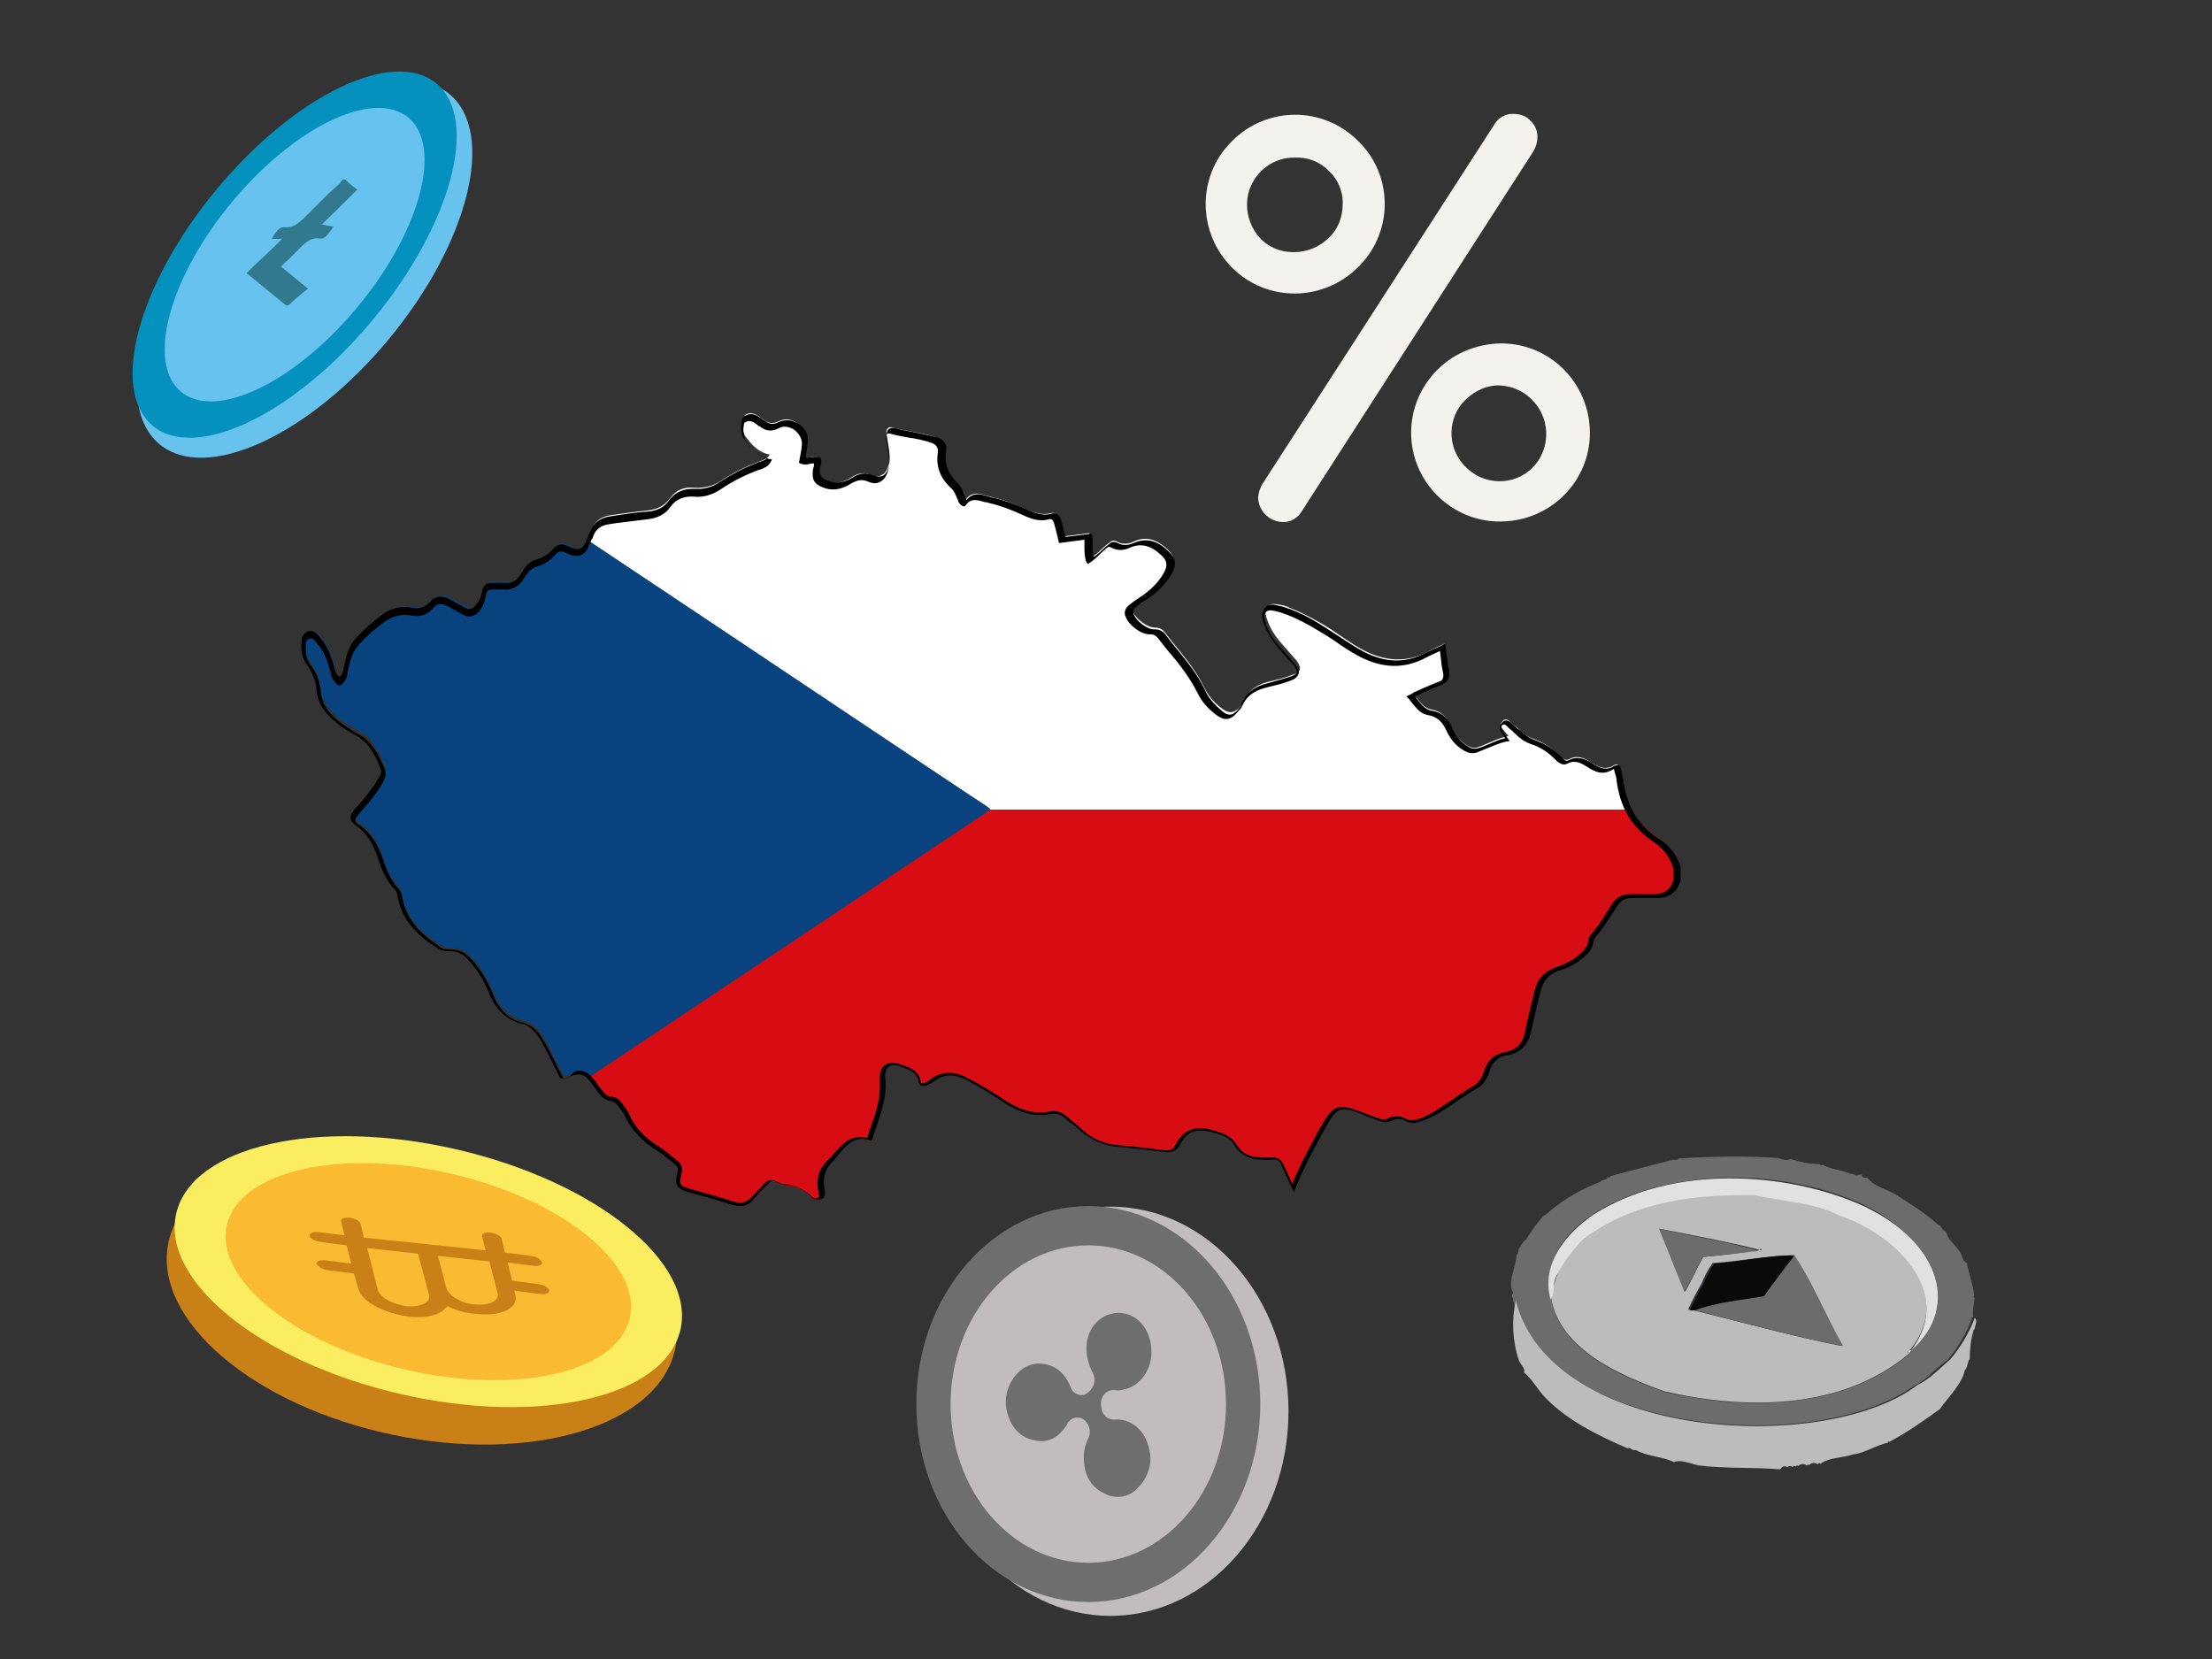 <?xml version="1.0" encoding="utf-8"?>
<!-- Generator: Adobe Illustrator 24.3.0, SVG Export Plug-In . SVG Version: 6.00 Build 0)  -->
<svg version="1.1" id="Layer_1" xmlns="http://www.w3.org/2000/svg" xmlns:xlink="http://www.w3.org/1999/xlink" x="0px" y="0px"
	 viewBox="0 0 400 300" style="enable-background:new 0 0 400 300;" xml:space="preserve">
<rect x="0" y="0" width="400" height="300" fill="#333333" stroke="none"/>
<style type="text/css">
	.st0{fill:none;}
	.st1{fill:#F3F2EF;}
	.st2{fill:#C98017;}
	.st3{fill:#FBED60;}
	.st4{fill:#FABA31;}
	.st5{fill:#68C2EE;}
	.st6{fill:#0491BE;}
	.st7{fill:#68C2EF;}
	.st8{fill:#31798F;}
	.st9{fill:#C1BDBE;}
	.st10{fill:#6E6E6E;}
	.st11{fill:#6C6C6C;}
	.st12{fill:#BCBCBC;}
	.st13{fill:#E1E1E1;}
	.st14{fill:#0A0A09;}
	.st15{clip-path:url(#SVGID_2_);}
	.st16{fill:#D80C13;}
	.st17{clip-path:url(#SVGID_4_);}
	.st18{fill:#FFFFFF;}
	.st19{clip-path:url(#SVGID_6_);}
	.st20{fill:#08437F;}
</style>
<rect y="16.6" class="st0" width="400" height="300"/>
<path class="st1" d="M245.6,25.5c6.3,6.1,6.4,16.2,0.3,22.5l0,0l-0.3,0.3c-6.3,6.3-16.5,6.4-22.8,0.1c-6.3-6.3-6.4-16.5-0.1-22.8
	C229,19.2,239.2,19.1,245.6,25.5L245.6,25.5z M240.3,43c1.7-1.6,2.5-3.8,2.5-6.1c0.1-2.3-0.9-4.5-2.5-6c-1.7-1.7-3.8-2.5-6.2-2.4
	c-4.6-0.1-8.5,3.7-8.6,8.3v0.2c0,2.3,0.9,4.5,2.4,6.1c1.6,1.7,3.8,2.5,6,2.5C236.4,45.6,238.7,44.6,240.3,43z M277.2,27.5
	l-41.7,64.8c-0.7,1.3-2.1,2.2-3.6,2.1c-2.4-0.1-4.3-2-4.4-4.4c0.1-0.9,0.3-1.7,0.8-2.5l41.8-64.8c0.7-1.3,2.1-2.2,3.6-2.1
	c1.2,0,2.4,0.4,3.1,1.3c0.9,0.8,1.3,2,1.2,3.1C278,25.8,277.7,26.7,277.2,27.5L277.2,27.5z M259.9,89.6c-6.3-6.3-6.3-16.4,0-22.7
	l0.1-0.1c3-3,7.1-4.6,11.3-4.7c8.9-0.1,16.1,7.1,16.2,16s-7.1,16.1-16,16.2C267.2,94.4,263,92.7,259.9,89.6z M265.1,72.2
	c-3.4,3.2-3.5,8.6-0.3,12l0.1,0.1l0.2,0.2c3.3,3.3,8.7,3.4,12,0.1c1.7-1.7,2.6-4,2.5-6.5c-0.2-4.5-3.8-8.2-8.4-8.4
	C269,69.6,266.8,70.6,265.1,72.2L265.1,72.2z"/>
<g>
	
		<ellipse transform="matrix(0.205 -0.979 0.979 0.205 -168.725 260.858)" class="st2" cx="76.2" cy="234.3" rx="25.7" ry="46.8"/>
	
		<ellipse transform="matrix(0.225 -0.974 0.974 0.225 -163.907 253.715)" class="st3" cx="77.5" cy="229.9" rx="22.7" ry="46.8"/>
	
		<ellipse transform="matrix(0.225 -0.974 0.974 0.225 -163.907 253.715)" class="st4" cx="77.5" cy="229.9" rx="18.2" ry="37.4"/>
	<path class="st2" d="M64.8,233c0.5,2.4,4.8,4.5,9.2,5.1c2.8,0.3,5.2-0.2,6.3-1.3l0.6-0.6l1.2,0.5c1.2,0.5,2.7,0.8,4.1,0.9
		c4.5,0.5,7.6-1.1,7-3.4l-0.2-0.8l4.7,0.6c1,0.1,1.7-0.2,1.6-0.7s-1.1-1-2-1.1l-4.7-0.6l-0.8-3.3l4.7,0.6c1,0.1,1.7-0.2,1.5-0.7
		c-0.5-0.7-1.2-1-2-1.1l-4.7-0.6l-0.6-2.5c-0.1-0.5-1.1-1-2-1.1c-1-0.1-1.7,0.2-1.5,0.7l0.6,2.5l-22-2.3l-0.6-2.5
		c-0.1-0.5-1.1-1-2-1.1c-1-0.1-1.7,0.2-1.5,0.7l0.6,2.5l-4.7-0.6c-1-0.1-1.7,0.2-1.6,0.7s1.1,1,2,1.1l4.7,0.6l0.8,3.3l-4.7-0.6
		c-1-0.1-1.7,0.2-1.5,0.7c0.5,0.7,1.2,1,2,1.1l4.7,0.6L64.8,233z M88.5,228.1l1.5,5.8c0.3,1.3-1.5,2.2-3.9,2c-2.6-0.1-5-1.6-5.4-3
		l-1.5-5.8L88.5,228.1z M66.4,225.7l9.2,1l2,7.5c0.3,1.3-1.5,2.2-3.9,2c-2.4-0.2-5-1.5-5.4-3L66.4,225.7z"/>
</g>
<g>
	
		<ellipse transform="matrix(0.638 -0.77 0.77 0.638 -17.581 60.044)" class="st5" cx="55.1" cy="48.7" rx="41.1" ry="19.8"/>
	
		<ellipse transform="matrix(0.638 -0.77 0.77 0.638 -16.224 57.677)" class="st6" cx="53.3" cy="46.1" rx="40.2" ry="18.4"/>
	
		<ellipse transform="matrix(0.638 -0.77 0.77 0.638 -16.224 57.677)" class="st7" cx="53.3" cy="46.1" rx="32.2" ry="14.8"/>
	<path class="st8" d="M58.2,40.6l6.4-6.3c-0.8-0.6-1.4-1.1-2-1.7c-0.4-0.4-0.8-0.1-1.2,0.6c-2.2,1.9-4.2,4-6.3,6.1
		c-1.3,1.3-2.2,1.8-3.2,1.8c-1.2-0.1-1.5,0-2.8,2.1l1.9,0c-2.2,2.3-4.3,4-6.4,6.2l7.1,5.8c0.1,0.1,0.4,0.1,0.7-0.2
		c1-0.9,2.1-1.9,3.3-2.8l-4.9-4c1.2-1.1,2.3-2.2,3.4-3.3c1.3-1.4,2.3-1.9,3.3-1.8c1.2,0.1,1.3,0,2.8-2.1L58.2,40.6z"/>
</g>
<g>
	<ellipse class="st9" cx="200.8" cy="255.2" rx="32.2" ry="37"/>
	<ellipse class="st10" cx="196.8" cy="253.9" rx="31.1" ry="35.8"/>
	<ellipse class="st9" cx="196.8" cy="253.9" rx="24.9" ry="28.7"/>
	<path class="st10" d="M202.2,237.4c3.3,0,5.9,2.8,6,6.8c0.2,3.6-2.3,6.7-5.2,7.1c-0.4,0.1-0.8,0.2-1.3,0.1
		c-1.4-0.2-2.5,0.8-2.6,2.2v0.4c0,1.6,1,2.8,2.5,2.7c3-0.2,5.5,2,6.2,5.3c0.7,2.5-0.2,5.2-2,7c-1.5,1.8-4.2,2.2-6.2,1
		c-2.3-1.1-3.5-3.2-3.6-6c-0.1-1.4,0.2-2.7,0.8-3.9c0.5-1,0.3-2.2-0.5-3.1c-0.7-0.8-1.7-0.8-2.5-0.4c-0.3,0.3-0.7,0.5-0.8,0.9
		c-1.5,2.5-3.6,3.6-6.2,2.9c-2.5-0.6-4.2-2.5-4.8-5.6c-0.8-4.2,2.5-8.6,6.3-8.2c2.5,0.2,4.2,1.6,5.3,4.2c0.3,1.1,1.5,1.7,2.5,1.4
		c0.1,0,0.1,0,0.2-0.1c0.2-0.1,0.2-0.1,0.3-0.2c1.2-0.8,1.7-2.4,1-3.6c-0.6-1.2-1-2.5-1.1-3.7C196.1,240.5,198.8,237.5,202.2,237.4z
		"/>
</g>
<g>
	<path class="st11" d="M343.4,216.4c2.4,1.5,4.9,3.1,7,5l0.5,0.3c0.2,0.4,0.5,0.8,0.9,1l0.2,0.2c0.2,1.3,1.7,2.3,2.5,3.6
		c0.5,0.8,0.2,1.4,1.2,1.9c0.2,1.7,1.1,3.8,1.3,5.8c-0.2,0.1-0.1,0.3,0,0.5h0.1c-0.2,1.1-0.4,2.3-0.3,3.5c0,0-0.6,0-0.2,0.2
		c-1,2.7-2.5,5.2-4.4,7.5c-1.9,1.2-3.6,3.5-5.9,4.6c-18.7,13.3-67.3,8.4-72.7-15.5c0.2-0.2-0.3-0.4-0.2-0.8s0.4-0.5,0.1-0.7
		c-0.9-1.6,0.8-5,0.7-6.4c0.3-0.4,0.4-0.8,0.4-1.2c0.5-0.6,0.7-1.4,1.4-1.8c0.9-1.5,1.9-2.9,3.1-4.2c0.5-0.3,0.9-0.6,1.4-1.1
		c2.7-2.2,5.6-3.8,8.9-5.1c0.3-0.5,1.3-0.2,1.3-0.9c0.1,0.2,0.3,0.1,0.5,0v-0.1c3.5-1,7.6-2,11.4-3c0.3,0.1,0.7,0.1,0.9-0.2
		c6-0.4,12.1-0.5,18.1-0.1c0.6,0.3,1.5,0.5,2.2,0.2c1.6,0.5,3.3,0.9,5.1,0.9c0.3,0.1,0.5,0.4,0.7,0.1c1.4,0.9,3.5,0.9,5,1.7
		c0.5-0.3,0.9,0.6,1.5,0.1c0.2,0.2,0.3-0.1,0.6,0c-0.1,0.7,0.6,0.5,1,0.6C339.1,214.8,341.3,214.9,343.4,216.4z M345.5,244.3
		c11.5-10.4,0.9-22.4-9.5-26.9c-26.5-11.2-59.7,0.3-55.5,17.5c1.7,9.3,12.3,13.9,20.5,16.8c14.8,3.4,32.1,3.3,44.2-6.8L345.5,244.3z
		"/>
	<path class="st12" d="M345.2,244.8C333,255,315.7,255,301,251.6c-8.1-2.9-18.8-7.5-20.5-16.8c0.6-4.3,2.6-8.2,5.9-11.1
		c9.8-7.2,20.3-7.8,30.9-7.9c4.9,1.2,10.7,1.3,15.3,3.7c10.2,3.2,21.1,14.2,12.9,24.5C345.3,244.1,344.7,244.5,345.2,244.8z
		 M318.2,226C318.6,226.3,318.7,225.4,318.2,226c-6-1.5-11.9-2.6-18.1-3.8l4.6,11.4c1.2-2,2.2-4.4,3.3-6.3
		C311.5,227,314.7,226.6,318.2,226z M324.3,227c-4.6,0-9.7,1.1-14.6,1.4c-0.8,1.1-1.5,2.4-2,3.7c-0.9,1.5-1.7,3.1-2.4,4.6
		c0.2,0.4,0.6,0,0.8,0.2c8.8,2.2,17.9,4.7,26.9,6.5C330.2,238.2,327.8,231.9,324.3,227z"/>
	<path class="st12" d="M357.1,240.3l-0.2,0.2c-0.5,1.6-0.7,3.4-0.7,5.2c-0.5,0.6-0.3,1.5-0.9,2.1c-0.6,2.6-2.9,4.7-4.5,7
		c-2.9,2.1-5.9,4.2-9.1,5.9c-0.1,0-0.3-0.1-0.3,0.1v0.1c-1.9,0.3-4.2,1.9-6.3,2.1c-2,0.7-4.3,0.5-5.9,1.7c-0.1-0.2-0.3-0.1-0.5,0
		v0.1c-0.5-0.4-1.1-0.3-1.5,0.1c-0.1,0-0.3-0.1-0.5,0.1c-0.5-0.4-1.1-0.3-1.5,0.1c-0.1-0.2-0.3-0.1-0.5,0.1c-0.1-0.2-0.3-0.1-0.5,0
		v0.1c-0.4-0.3-0.7-0.2-1,0l0,0c-0.6-0.3-0.8-0.2-1.3,0.4c-4.7-0.4-9.8-0.1-14.7-0.7c-1.1-0.2-3.4-1.2-4.5-0.6c-1.9-1-4.8-1-6.9-2.2
		c-0.7,0.2-1-0.6-1.5-0.3c-5.3-2.3-10.6-4.9-14.6-8.9c-1.4-1.3-2.5-3.5-4.1-4.8c0.2-0.7-0.4-1.2-0.9-2.1c-1.2-3.5-1.4-7.3-0.6-10.9
		c6.4,25.3,56,28,72.7,15.2c2.2-1,4.1-3.1,5.9-4.6c1.9-2.3,3.4-4.8,4.4-7.5C357.7,238.9,357.1,239.7,357.1,240.3L357.1,240.3z"/>
	<path class="st13" d="M345.5,244.3c8.4-10.9-3.4-21.4-12.9-24.5c-4.6-2.4-10.3-2.5-15.3-3.7c-11.3-0.1-21.9,1.2-30.9,7.9
		c-2.1,2.1-3.9,4.5-5.1,7.1c-0.6,1.3,0,2.5-0.9,3.9c-1.8-6.4,2.7-11.9,7.8-15.4c14.6-9.2,34.7-7.5,47.7-2
		C350.1,223.7,355.1,236,345.5,244.3z"/>
	<path class="st13" d="M345.2,244.8c-0.1,0-0.2-0.4-0.1-0.5c0-0.1,0.4-0.2,0.5-0.1L345.2,244.8z"/>
	<path class="st11" d="M324.5,227c3.3,4.9,5.7,11,8.8,16.4c-8.7-1.7-18-4.2-26.9-6.5c3.4-1.5,8.6-1.9,12.6-2.6
		C320.7,232,322.5,229.6,324.5,227z"/>
	<path class="st14" d="M324.5,227c-1.8,2.4-3.7,4.7-5.5,7.4c-4,0.7-8.8,1.1-12.6,2.6c-0.2-0.2-0.7,0.2-0.8-0.2
		c0.8-1.6,1.5-3.1,2.4-4.6c0.6-1.3,1.2-2.6,2-3.7C314.5,228.2,319.8,227,324.5,227z"/>
	<path class="st11" d="M318.1,226.2l-10.2,1.1c-1,1.8-2,4.2-3.3,6.3l-4.6-11.4C306.2,223.6,312.2,224.5,318.1,226.2z"/>
</g>
<g>
	<g>
		<g>
			<defs>
				<path id="SVGID_1_" d="M303.1,156.7c0,0.8,0,1.5,0,2.3c-0.7,2.2-2.2,2.9-4.3,2.8c-1.3-0.1-2.6,0-3.9,0c-1.1,0-2.1,0.5-2.7,1.4
					c-1.4,2-2.5,4.1-4.2,5.9c-0.2,0.2-0.3,0.5-0.3,0.8c-0.1,1.1-0.8,1.9-1.6,2.6c-1.3,1.1-2.8,1.9-4.4,2.4c-2,0.7-3.2,2-3.6,4
					c-0.6,2.4-1.2,4.8-1.7,7.2c-0.5,2.3-1.8,3.7-4,4.1c-1.8,0.3-2.9,1.4-3.4,3.1c-0.4,1.2-1,2.4-2.2,3c-2.3,1.3-4.4,2.9-6.7,4.4
					c-1.2,0.8-2.5,1.4-3.9,1.8c-0.7,0.2-1.4,0.2-2-0.2c-0.8-0.5-1.8-0.6-2.7-0.1c-0.8,0.4-1.5,0.3-2.3,0c-0.9-0.3-1.7-0.6-2.6-0.9
					c-4.5-1.7-5.1-1.5-7.4,2.7c-1.9,3.4-3.8,6.9-5.3,10.8c-0.7-1.5-1.3-2.8-1.9-4.2c-0.4-0.9-1-1.2-2.1-1.1
					c-2.4,0.1-4.9-0.1-6.3-2.4c-1.1-1.8-2.6-2.2-4.5-2.6c-2.9-0.7-4.8,0-6.1,2.6c-0.5,0.9-1.3,1.2-2.4,1c-2.8-0.3-5.5-0.7-8.3-0.9
					c-2.6-0.2-4.8-1.2-6.7-2.9c-0.9-0.8-2-1.6-2.9-2.4c-0.8-0.7-1.7-0.9-2.7-0.7c-3.1,0.7-5.7-0.4-8.2-2c-2.2-1.5-4.5-2.9-6.8-4.1
					c-2.3-1.1-4.3-1.2-6.4,0.3c-0.3,0.3-0.8,0.5-1.2,0.7c-0.4,0.1-0.8,0.1-0.9-0.4c-0.2-1.9-1.7-2.4-3.1-2.9c-2.4-1-3.8-0.1-3.6,2.5
					c0.3,3.9-1.2,7.1-2.4,10.8c-3.3-1.1-4.9,1.3-6.6,3.3c-0.1,0.2-0.2,0.3-0.4,0.5c-1.7,1.5-2.2,3.3-1.7,5.5
					c0.1,0.5,0.3,1.1-0.2,1.5c-0.6,0.3-1.2,0-1.6-0.4c-1.3-1.4-3-1.9-4.9-2.1c-0.5,0-0.9-0.2-1.3-0.5c-0.9-0.5-1.5-0.2-2.1,0.5
					c-0.7,0.8-1.4,1.5-2.1,2.2c-1,1.1-2.2,1.4-3.6,1c-2.6-0.8-5.2-1.6-7.9-2.3c-1.9-0.6-2.4-1.2-1.8-3.1c0.2-0.9,0-1.5-0.6-2
					c-1.1-0.9-2.1-1.8-3.3-2.6c-2.4-1.5-4.3-3.4-5.5-6.1c-0.3-0.7-0.9-1.3-1.4-2c-0.4-0.5-0.8-0.8-1.5-0.9c-0.9-0.1-1.5-0.7-2-1.4
					c-0.5-0.7-0.9-1.4-1.5-2c-1.2-1.4-2.2-1.6-3.9-1c-0.5,0.2-0.9,0.5-1.5,0.4c-0.3-0.6-0.6-1.2-1-1.9c-0.9-1.8-1.7-3.6-2.7-5.3
					c-0.9-1.4-2-2.5-3.5-2.9c-2.9-0.7-4.6-2.7-5.7-5.4c-1-2.3-2.3-4.5-4.1-6.3c-0.9-0.9-1.9-1.4-3.1-1.4c-0.7,0-1.4,0-2-0.4
					c-3.5-2.2-6.5-4.9-7.2-9.3c-0.1-0.5-0.2-1-0.6-1.4c-1.5-1.5-2.3-3.4-2.9-5.4c-0.8-2.5-2-4.6-4.2-6.2c-1-0.7-1.1-1.5-0.2-2.5
					c1.4-1.7,2.9-3.3,4.1-5.2c0.5-0.8,1.1-1.6,0.7-2.6c-1-2.5-2.2-5-4.8-6.3c-1.3-0.7-2.6-1.5-3.7-2.4c-1.7-1.5-3-3.1-3.2-5.5
					c-0.1-1.6-0.8-3.2-1.8-4.5c-0.7-0.9-1-1.9-0.9-3.1c0-0.9-0.1-2,0.9-2.3c1-0.3,1.6,0.6,2.1,1.2c1.1,1.3,1.7,2.8,2.1,4.4
					c0.3,1,0.4,2.1,1.5,2.7c1-0.7,1-1.8,1.2-2.8c0.3-1.6,0.8-3.1,1.9-4.4c1.5-1.7,3.1-3.2,4.9-4.4c1.5-1,3.2-1.6,5-1.2
					c1.4,0.3,2.6-0.1,3.5-1.2c0.9-1,1.9-1.1,3.1-0.5c1,0.5,1.9,1,2.9,1.6s1.7,0.3,2.4-0.5c0.5-0.6,0.9-1.2,1-2c0.4-2,0.4-2,2.5-2
					c0.3,0,0.7-0.1,1,0c1.7,0.2,2.8-0.5,3.6-1.9c0.5-0.9,1.2-1.9,2.4-2.2c1.4-0.3,2.4-1.1,3.3-2.2c0.5-0.6,1.1-0.8,1.8-0.5
					c3,1.4,3.5,0.6,4.6-2.2c0-0.1,0.1-0.2,0.1-0.3c0.5-1.6,1.6-2.4,3.2-2.7c2.3-0.3,4.7-0.7,7-0.9c1.6-0.2,2.9-0.8,3.9-2.1
					c1.1-1.6,2.6-2.2,4.5-2c1.7,0.1,3.3-0.3,4.7-1.2c2.3-1.5,4.6-2.7,7.2-3.6c0.6-0.2,1.3-0.5,1.7-1.2c-2.1-0.4-3.3-1.8-4.4-3.3
					c-0.7-0.9-0.7-3.4,0-3.9c1.2-0.7,2.2,0.1,3.1,0.8c1,0.8,1.9,0.9,3.1,0.3c2-1,4.9,1,4.7,3.3c-0.1,1.1-0.3,2.1-0.5,3.2
					c0.9,0.5,1.7-0.2,2.6,0c0.2,0.6,0,1.1-0.1,1.6c-0.2,1.5,0.1,2.1,1.5,2.7c1.7,0.7,3.3,0.4,4.8-0.6c1.1-0.7,2.2-1,3.5-0.4
					c1.4,0.6,2.6,0,3.1-1.5c0.4-1.1,0.3-2.3,0.1-3.5c-0.1-0.8-0.3-1.7-0.4-2.5c-0.1-0.8,0.3-1.3,1.1-1.1c2.5,0.7,5.2,0.9,7.6,1.7
					c0.9,0.3,1.5,1.1,1.4,2c-0.4,2.5,0.4,4.4,2.2,6.1c0.6,0.6,0.9,1.4,1.2,2.2c0.1,0.4,0.2,0.8,0.8,1.1c1.3-1.9,3.1-0.9,4.8-0.5
					c2.2,0.5,4.2,1.3,6.2,2.2c1.4,0.6,2.8,1.1,4.4,0.7c0.8-0.2,1.2,0.2,1.4,0.9c0.3,1.1,0.6,2.2,0.9,3.3c1.6-0.2,3.2-0.4,4.7-0.6
					c0.2,1.5-0.2,2.9,0.5,4.3c1.2-0.7,1.9-1.7,2.9-2.4c0.4-0.3,0.8-0.8,1.5-0.4c1,0.6,2.2,0.5,3.2,0c2.4-1.1,4.3-0.1,6,1.4
					c1.3,1.2,1.4,2.3,0.5,3.7c-1.1,1.9-2.7,3.3-4.5,4.5c-0.6,0.4-1.2,0.8-1.7,1.2c-0.5,0.4-0.8,1-0.6,1.7c0.4,1.4,2.6,3.1,4.1,3.1
					c0.8,0,1.3,0.3,1.7,0.8c2.5,3.3,5.4,6.3,7.2,10.1c0.7,1.4,1.7,2.6,3,3.6c1.5,1.2,2.5,1,3.7-0.5c0.2-0.2,0.4-0.5,0.5-0.7
					c0.8-2.2,2.6-3.1,4.7-3.6c1.4-0.3,2.8-0.7,4.1-1.2c1.5-0.5,1.6-1.2,0.7-2.5c-0.7-0.8-1.4-1.6-2.1-2.4c-1.4-1.5-2.6-3.1-3.2-4.9
					c-0.3-0.8-0.6-1.7,0-2.5c0.7-0.8,1.6-0.4,2.5-0.3c0.6,0.1,1.1,0.3,1.7,0.6c2.1,0.8,4.1,1.9,6,3c2.5,1.5,4.7,3.3,7.2,4.6
					c3.9,2,7.8,2.3,11.7,0.2c0.9-0.5,1.9-0.9,2.9-1.4c0.2,1.5,0.3,2.9,0.6,4.2c0.3,1.4-0.1,2.2-1.5,2.6c-1.6,0.6-3.2,1.4-4.9,2.1
					c1.1,1.2,1.9,2.7,3.4,3c1.9,0.3,2.9,1.5,3.6,3.1c0.6,1.4,1.6,2.6,2.9,3.4c0.7,0.4,1.3,0.6,2,0.3c1.8-0.6,3.4-1.6,5.5-2
					c-0.3-0.3-0.5-0.6-0.6-0.7c-0.5-0.6-1.2-1.3-0.5-2c0.8-0.8,1.4,0.2,1.9,0.6c1.2,0.9,2.2,2.2,3.7,2.6c1.9,0.7,3.5,1.7,4.9,3.2
					c0.4,0.4,0.9,0.8,1.5,0.5c1.4-0.8,2.7-0.3,3.9,0.5c1.4,0.9,2.8,1.6,4.4,0.5c0.1-0.1,0.3,0,0.5,0c0.1,0.1,0.2,0.2,0.2,0.3
					c0.1,0.6,0.3,1.1,0.4,1.7c0.6,4.8,2.5,8.5,6.7,11.2C301.2,153,302.5,154.6,303.1,156.7z"/>
			</defs>
			<clipPath id="SVGID_2_">
				<use xlink:href="#SVGID_1_"  style="overflow:visible;"/>
			</clipPath>
			<g class="st15">
				<path class="st16" d="M309.1,146.4c0,28.9,0,57.8,0,86.8c-86.7,0-173.3,0-259.9,0c0.2-0.1,0.3-0.3,0.5-0.5
					c17-11.4,34.1-22.7,51.1-34.1c25.8-17.2,51.6-34.4,77.4-51.6c0.3-0.2,0.6-0.5,0.9-0.7c0.5,0,0.9,0,1.4,0c42.4,0,84.8,0,127.3,0
					C308.2,146.3,308.7,146.3,309.1,146.4z"/>
			</g>
		</g>
		<g>
			<defs>
				<path id="SVGID_3_" d="M303.1,156.7c0,0.8,0,1.5,0,2.3c-0.7,2.2-2.2,2.9-4.3,2.8c-1.3-0.1-2.6,0-3.9,0c-1.1,0-2.1,0.5-2.7,1.4
					c-1.4,2-2.5,4.1-4.2,5.9c-0.2,0.2-0.3,0.5-0.3,0.8c-0.1,1.1-0.8,1.9-1.6,2.6c-1.3,1.1-2.8,1.9-4.4,2.4c-2,0.7-3.2,2-3.6,4
					c-0.6,2.4-1.2,4.8-1.7,7.2c-0.5,2.3-1.8,3.7-4,4.1c-1.8,0.3-2.9,1.4-3.4,3.1c-0.4,1.2-1,2.4-2.2,3c-2.3,1.3-4.4,2.9-6.7,4.4
					c-1.2,0.8-2.5,1.4-3.9,1.8c-0.7,0.2-1.4,0.2-2-0.2c-0.8-0.5-1.8-0.6-2.7-0.1c-0.8,0.4-1.5,0.3-2.3,0c-0.9-0.3-1.7-0.6-2.6-0.9
					c-4.5-1.7-5.1-1.5-7.4,2.7c-1.9,3.4-3.8,6.9-5.3,10.8c-0.7-1.5-1.3-2.8-1.9-4.2c-0.4-0.9-1-1.2-2.1-1.1
					c-2.4,0.1-4.9-0.1-6.3-2.4c-1.1-1.8-2.6-2.2-4.5-2.6c-2.9-0.7-4.8,0-6.1,2.6c-0.5,0.9-1.3,1.2-2.4,1c-2.8-0.3-5.5-0.7-8.3-0.9
					c-2.6-0.2-4.8-1.2-6.7-2.9c-0.9-0.8-2-1.6-2.9-2.4c-0.8-0.7-1.7-0.9-2.7-0.7c-3.1,0.7-5.7-0.4-8.2-2c-2.2-1.5-4.5-2.9-6.8-4.1
					c-2.3-1.1-4.3-1.2-6.4,0.3c-0.3,0.3-0.8,0.5-1.2,0.7c-0.4,0.1-0.8,0.1-0.9-0.4c-0.2-1.9-1.7-2.4-3.1-2.9c-2.4-1-3.8-0.1-3.6,2.5
					c0.3,3.9-1.2,7.1-2.4,10.8c-3.3-1.1-4.9,1.3-6.6,3.3c-0.1,0.2-0.2,0.3-0.4,0.5c-1.7,1.5-2.2,3.3-1.7,5.5
					c0.1,0.5,0.3,1.1-0.2,1.5c-0.6,0.3-1.2,0-1.6-0.4c-1.3-1.4-3-1.9-4.9-2.1c-0.5,0-0.9-0.2-1.3-0.5c-0.9-0.5-1.5-0.2-2.1,0.5
					c-0.7,0.8-1.4,1.5-2.1,2.2c-1,1.1-2.2,1.4-3.6,1c-2.6-0.8-5.2-1.6-7.9-2.3c-1.9-0.6-2.4-1.2-1.8-3.1c0.2-0.9,0-1.5-0.6-2
					c-1.1-0.9-2.1-1.8-3.3-2.6c-2.4-1.5-4.3-3.4-5.5-6.1c-0.3-0.7-0.9-1.3-1.4-2c-0.4-0.5-0.8-0.8-1.5-0.9c-0.9-0.1-1.5-0.7-2-1.4
					c-0.5-0.7-0.9-1.4-1.5-2c-1.2-1.4-2.2-1.6-3.9-1c-0.5,0.2-0.9,0.5-1.5,0.4c-0.3-0.6-0.6-1.2-1-1.9c-0.9-1.8-1.7-3.6-2.7-5.3
					c-0.9-1.4-2-2.5-3.5-2.9c-2.9-0.7-4.6-2.7-5.7-5.4c-1-2.3-2.3-4.5-4.1-6.3c-0.9-0.9-1.9-1.4-3.1-1.4c-0.7,0-1.4,0-2-0.4
					c-3.5-2.2-6.5-4.9-7.2-9.3c-0.1-0.5-0.2-1-0.6-1.4c-1.5-1.5-2.3-3.4-2.9-5.4c-0.8-2.5-2-4.6-4.2-6.2c-1-0.7-1.1-1.5-0.2-2.5
					c1.4-1.7,2.9-3.3,4.1-5.2c0.5-0.8,1.1-1.6,0.7-2.6c-1-2.5-2.2-5-4.8-6.3c-1.3-0.7-2.6-1.5-3.7-2.4c-1.7-1.5-3-3.1-3.2-5.5
					c-0.1-1.6-0.8-3.2-1.8-4.5c-0.7-0.9-1-1.9-0.9-3.1c0-0.9-0.1-2,0.9-2.3c1-0.3,1.6,0.6,2.1,1.2c1.1,1.3,1.7,2.8,2.1,4.4
					c0.3,1,0.4,2.1,1.5,2.7c1-0.7,1-1.8,1.2-2.8c0.3-1.6,0.8-3.1,1.9-4.4c1.5-1.7,3.1-3.2,4.9-4.4c1.5-1,3.2-1.6,5-1.2
					c1.4,0.3,2.6-0.1,3.5-1.2c0.9-1,1.9-1.1,3.1-0.5c1,0.5,1.9,1,2.9,1.6s1.7,0.3,2.4-0.5c0.5-0.6,0.9-1.2,1-2c0.4-2,0.4-2,2.5-2
					c0.3,0,0.7-0.1,1,0c1.7,0.2,2.8-0.5,3.6-1.9c0.5-0.9,1.2-1.9,2.4-2.2c1.4-0.3,2.4-1.1,3.3-2.2c0.5-0.6,1.1-0.8,1.8-0.5
					c3,1.4,3.5,0.6,4.6-2.2c0-0.1,0.1-0.2,0.1-0.3c0.5-1.6,1.6-2.4,3.2-2.7c2.3-0.3,4.7-0.7,7-0.9c1.6-0.2,2.9-0.8,3.9-2.1
					c1.1-1.6,2.6-2.2,4.5-2c1.7,0.1,3.3-0.3,4.7-1.2c2.3-1.5,4.6-2.7,7.2-3.6c0.6-0.2,1.3-0.5,1.7-1.2c-2.1-0.4-3.3-1.8-4.4-3.3
					c-0.7-0.9-0.7-3.4,0-3.9c1.2-0.7,2.2,0.1,3.1,0.8c1,0.8,1.9,0.9,3.1,0.3c2-1,4.9,1,4.7,3.3c-0.1,1.1-0.3,2.1-0.5,3.2
					c0.9,0.5,1.7-0.2,2.6,0c0.2,0.6,0,1.1-0.1,1.6c-0.2,1.5,0.1,2.1,1.5,2.7c1.7,0.7,3.3,0.4,4.8-0.6c1.1-0.7,2.2-1,3.5-0.4
					c1.4,0.6,2.6,0,3.1-1.5c0.4-1.1,0.3-2.3,0.1-3.5c-0.1-0.8-0.3-1.7-0.4-2.5c-0.1-0.8,0.3-1.3,1.1-1.1c2.5,0.7,5.2,0.9,7.6,1.7
					c0.9,0.3,1.5,1.1,1.4,2c-0.4,2.5,0.4,4.4,2.2,6.1c0.6,0.6,0.9,1.4,1.2,2.2c0.1,0.4,0.2,0.8,0.8,1.1c1.3-1.9,3.1-0.9,4.8-0.5
					c2.2,0.5,4.2,1.3,6.2,2.2c1.4,0.6,2.8,1.1,4.4,0.7c0.8-0.2,1.2,0.2,1.4,0.9c0.3,1.1,0.6,2.2,0.9,3.3c1.6-0.2,3.2-0.4,4.7-0.6
					c0.2,1.5-0.2,2.9,0.5,4.3c1.2-0.7,1.9-1.7,2.9-2.4c0.4-0.3,0.8-0.8,1.5-0.4c1,0.6,2.2,0.5,3.2,0c2.4-1.1,4.3-0.1,6,1.4
					c1.3,1.2,1.4,2.3,0.5,3.7c-1.1,1.9-2.7,3.3-4.5,4.5c-0.6,0.4-1.2,0.8-1.7,1.2c-0.5,0.4-0.8,1-0.6,1.7c0.4,1.4,2.6,3.1,4.1,3.1
					c0.8,0,1.3,0.3,1.7,0.8c2.5,3.3,5.4,6.3,7.2,10.1c0.7,1.4,1.7,2.6,3,3.6c1.5,1.2,2.5,1,3.7-0.5c0.2-0.2,0.4-0.5,0.5-0.7
					c0.8-2.2,2.6-3.1,4.7-3.6c1.4-0.3,2.8-0.7,4.1-1.2c1.5-0.5,1.6-1.2,0.7-2.5c-0.7-0.8-1.4-1.6-2.1-2.4c-1.4-1.5-2.6-3.1-3.2-4.9
					c-0.3-0.8-0.6-1.7,0-2.5c0.7-0.8,1.6-0.4,2.5-0.3c0.6,0.1,1.1,0.3,1.7,0.6c2.1,0.8,4.1,1.9,6,3c2.5,1.5,4.7,3.3,7.2,4.6
					c3.9,2,7.8,2.3,11.7,0.2c0.9-0.5,1.9-0.9,2.9-1.4c0.2,1.5,0.3,2.9,0.6,4.2c0.3,1.4-0.1,2.2-1.5,2.6c-1.6,0.6-3.2,1.4-4.9,2.1
					c1.1,1.2,1.9,2.7,3.4,3c1.9,0.3,2.9,1.5,3.6,3.1c0.6,1.4,1.6,2.6,2.9,3.4c0.7,0.4,1.3,0.6,2,0.3c1.8-0.6,3.4-1.6,5.5-2
					c-0.3-0.3-0.5-0.6-0.6-0.7c-0.5-0.6-1.2-1.3-0.5-2c0.8-0.8,1.4,0.2,1.9,0.6c1.2,0.9,2.2,2.2,3.7,2.6c1.9,0.7,3.5,1.7,4.9,3.2
					c0.4,0.4,0.9,0.8,1.5,0.5c1.4-0.8,2.7-0.3,3.9,0.5c1.4,0.9,2.8,1.6,4.4,0.5c0.1-0.1,0.3,0,0.5,0c0.1,0.1,0.2,0.2,0.2,0.3
					c0.1,0.6,0.3,1.1,0.4,1.7c0.6,4.8,2.5,8.5,6.7,11.2C301.2,153,302.5,154.6,303.1,156.7z"/>
			</defs>
			<clipPath id="SVGID_4_">
				<use xlink:href="#SVGID_3_"  style="overflow:visible;"/>
			</clipPath>
			<g class="st17">
				<path class="st18" d="M309.1,146.4c-0.5,0-0.9,0-1.3,0c-42.4,0-84.8,0-127.3,0c-0.5,0-0.9,0-1.4,0c-0.3-0.2-0.6-0.4-0.8-0.6
					c-5.4-3.6-10.9-7.3-16.4-10.9c-37-24.7-74-49.3-110.9-74c-0.6-0.4-1.2-0.8-1.8-1.2c86.6,0,173.3,0,259.9,0
					C309.1,88.5,309.1,117.4,309.1,146.4z"/>
			</g>
		</g>
		<g>
			<defs>
				<path id="SVGID_5_" d="M303.1,156.7c0,0.8,0,1.5,0,2.3c-0.7,2.2-2.2,2.9-4.3,2.8c-1.3-0.1-2.6,0-3.9,0c-1.1,0-2.1,0.5-2.7,1.4
					c-1.4,2-2.5,4.1-4.2,5.9c-0.2,0.2-0.3,0.5-0.3,0.8c-0.1,1.1-0.8,1.9-1.6,2.6c-1.3,1.1-2.8,1.9-4.4,2.4c-2,0.7-3.2,2-3.6,4
					c-0.6,2.4-1.2,4.8-1.7,7.2c-0.5,2.3-1.8,3.7-4,4.1c-1.8,0.3-2.9,1.4-3.4,3.1c-0.4,1.2-1,2.4-2.2,3c-2.3,1.3-4.4,2.9-6.7,4.4
					c-1.2,0.8-2.5,1.4-3.9,1.8c-0.7,0.2-1.4,0.2-2-0.2c-0.8-0.5-1.8-0.6-2.7-0.1c-0.8,0.4-1.5,0.3-2.3,0c-0.9-0.3-1.7-0.6-2.6-0.9
					c-4.5-1.7-5.1-1.5-7.4,2.7c-1.9,3.4-3.8,6.9-5.3,10.8c-0.7-1.5-1.3-2.8-1.9-4.2c-0.4-0.9-1-1.2-2.1-1.1
					c-2.4,0.1-4.9-0.1-6.3-2.4c-1.1-1.8-2.6-2.2-4.5-2.6c-2.9-0.7-4.8,0-6.1,2.6c-0.5,0.9-1.3,1.2-2.4,1c-2.8-0.3-5.5-0.7-8.3-0.9
					c-2.6-0.2-4.8-1.2-6.7-2.9c-0.9-0.8-2-1.6-2.9-2.4c-0.8-0.7-1.7-0.9-2.7-0.7c-3.1,0.7-5.7-0.4-8.2-2c-2.2-1.5-4.5-2.9-6.8-4.1
					c-2.3-1.1-4.3-1.2-6.4,0.3c-0.3,0.3-0.8,0.5-1.2,0.7c-0.4,0.1-0.8,0.1-0.9-0.4c-0.2-1.9-1.7-2.4-3.1-2.9c-2.4-1-3.8-0.1-3.6,2.5
					c0.3,3.9-1.2,7.1-2.4,10.8c-3.3-1.1-4.9,1.3-6.6,3.3c-0.1,0.2-0.2,0.3-0.4,0.5c-1.7,1.5-2.2,3.3-1.7,5.5
					c0.1,0.5,0.3,1.1-0.2,1.5c-0.6,0.3-1.2,0-1.6-0.4c-1.3-1.4-3-1.9-4.9-2.1c-0.5,0-0.9-0.2-1.3-0.5c-0.9-0.5-1.5-0.2-2.1,0.5
					c-0.7,0.8-1.4,1.5-2.1,2.2c-1,1.1-2.2,1.4-3.6,1c-2.6-0.8-5.2-1.6-7.9-2.3c-1.9-0.6-2.4-1.2-1.8-3.1c0.2-0.9,0-1.5-0.6-2
					c-1.1-0.9-2.1-1.8-3.3-2.6c-2.4-1.5-4.3-3.4-5.5-6.1c-0.3-0.7-0.9-1.3-1.4-2c-0.4-0.5-0.8-0.8-1.5-0.9c-0.9-0.1-1.5-0.7-2-1.4
					c-0.5-0.7-0.9-1.4-1.5-2c-1.2-1.4-2.2-1.6-3.9-1c-0.5,0.2-0.9,0.5-1.5,0.4c-0.3-0.6-0.6-1.2-1-1.9c-0.9-1.8-1.7-3.6-2.7-5.3
					c-0.9-1.4-2-2.5-3.5-2.9c-2.9-0.7-4.6-2.7-5.7-5.4c-1-2.3-2.3-4.5-4.1-6.3c-0.9-0.9-1.9-1.4-3.1-1.4c-0.7,0-1.4,0-2-0.4
					c-3.5-2.2-6.5-4.9-7.2-9.3c-0.1-0.5-0.2-1-0.6-1.4c-1.5-1.5-2.3-3.4-2.9-5.4c-0.8-2.5-2-4.6-4.2-6.2c-1-0.7-1.1-1.5-0.2-2.5
					c1.4-1.7,2.9-3.3,4.1-5.2c0.5-0.8,1.1-1.6,0.7-2.6c-1-2.5-2.2-5-4.8-6.3c-1.3-0.7-2.6-1.5-3.7-2.4c-1.7-1.5-3-3.1-3.2-5.5
					c-0.1-1.6-0.8-3.2-1.8-4.5c-0.7-0.9-1-1.9-0.9-3.1c0-0.9-0.1-2,0.9-2.3c1-0.3,1.6,0.6,2.1,1.2c1.1,1.3,1.7,2.8,2.1,4.4
					c0.3,1,0.4,2.1,1.5,2.7c1-0.7,1-1.8,1.2-2.8c0.3-1.6,0.8-3.1,1.9-4.4c1.5-1.7,3.1-3.2,4.9-4.4c1.5-1,3.2-1.6,5-1.2
					c1.4,0.3,2.6-0.1,3.5-1.2c0.9-1,1.9-1.1,3.1-0.5c1,0.5,1.9,1,2.9,1.6s1.7,0.3,2.4-0.5c0.5-0.6,0.9-1.2,1-2c0.4-2,0.4-2,2.5-2
					c0.3,0,0.7-0.1,1,0c1.7,0.2,2.8-0.5,3.6-1.9c0.5-0.9,1.2-1.9,2.4-2.2c1.4-0.3,2.4-1.1,3.3-2.2c0.5-0.6,1.1-0.8,1.8-0.5
					c3,1.4,3.5,0.6,4.6-2.2c0-0.1,0.1-0.2,0.1-0.3c0.5-1.6,1.6-2.4,3.2-2.7c2.3-0.3,4.7-0.7,7-0.9c1.6-0.2,2.9-0.8,3.9-2.1
					c1.1-1.6,2.6-2.2,4.5-2c1.7,0.1,3.3-0.3,4.7-1.2c2.3-1.5,4.6-2.7,7.2-3.6c0.6-0.2,1.3-0.5,1.7-1.2c-2.1-0.4-3.3-1.8-4.4-3.3
					c-0.7-0.9-0.7-3.4,0-3.9c1.2-0.7,2.2,0.1,3.1,0.8c1,0.8,1.9,0.9,3.1,0.3c2-1,4.9,1,4.7,3.3c-0.1,1.1-0.3,2.1-0.5,3.2
					c0.9,0.5,1.7-0.2,2.6,0c0.2,0.6,0,1.1-0.1,1.6c-0.2,1.5,0.1,2.1,1.5,2.7c1.7,0.7,3.3,0.4,4.8-0.6c1.1-0.7,2.2-1,3.5-0.4
					c1.4,0.6,2.6,0,3.1-1.5c0.4-1.1,0.3-2.3,0.1-3.5c-0.1-0.8-0.3-1.7-0.4-2.5c-0.1-0.8,0.3-1.3,1.1-1.1c2.5,0.7,5.2,0.9,7.6,1.7
					c0.9,0.3,1.5,1.1,1.4,2c-0.4,2.5,0.4,4.4,2.2,6.1c0.6,0.6,0.9,1.4,1.2,2.2c0.1,0.4,0.2,0.8,0.8,1.1c1.3-1.9,3.1-0.9,4.8-0.5
					c2.2,0.5,4.2,1.3,6.2,2.2c1.4,0.6,2.8,1.1,4.4,0.7c0.8-0.2,1.2,0.2,1.4,0.9c0.3,1.1,0.6,2.2,0.9,3.3c1.6-0.2,3.2-0.4,4.7-0.6
					c0.2,1.5-0.2,2.9,0.5,4.3c1.2-0.7,1.9-1.7,2.9-2.4c0.4-0.3,0.8-0.8,1.5-0.4c1,0.6,2.2,0.5,3.2,0c2.4-1.1,4.3-0.1,6,1.4
					c1.3,1.2,1.4,2.3,0.5,3.7c-1.1,1.9-2.7,3.3-4.5,4.5c-0.6,0.4-1.2,0.8-1.7,1.2c-0.5,0.4-0.8,1-0.6,1.7c0.4,1.4,2.6,3.1,4.1,3.1
					c0.8,0,1.3,0.3,1.7,0.8c2.5,3.3,5.4,6.3,7.2,10.1c0.7,1.4,1.7,2.6,3,3.6c1.5,1.2,2.5,1,3.7-0.5c0.2-0.2,0.4-0.5,0.5-0.7
					c0.8-2.2,2.6-3.1,4.7-3.6c1.4-0.3,2.8-0.7,4.1-1.2c1.5-0.5,1.6-1.2,0.7-2.5c-0.7-0.8-1.4-1.6-2.1-2.4c-1.4-1.5-2.6-3.1-3.2-4.9
					c-0.3-0.8-0.6-1.7,0-2.5c0.7-0.8,1.6-0.4,2.5-0.3c0.6,0.1,1.1,0.3,1.7,0.6c2.1,0.8,4.1,1.9,6,3c2.5,1.5,4.7,3.3,7.2,4.6
					c3.9,2,7.8,2.3,11.7,0.2c0.9-0.5,1.9-0.9,2.9-1.4c0.2,1.5,0.3,2.9,0.6,4.2c0.3,1.4-0.1,2.2-1.5,2.6c-1.6,0.6-3.2,1.4-4.9,2.1
					c1.1,1.2,1.9,2.7,3.4,3c1.9,0.3,2.9,1.5,3.6,3.1c0.6,1.4,1.6,2.6,2.9,3.4c0.7,0.4,1.3,0.6,2,0.3c1.8-0.6,3.4-1.6,5.5-2
					c-0.3-0.3-0.5-0.6-0.6-0.7c-0.5-0.6-1.2-1.3-0.5-2c0.8-0.8,1.4,0.2,1.9,0.6c1.2,0.9,2.2,2.2,3.7,2.6c1.9,0.7,3.5,1.7,4.9,3.2
					c0.4,0.4,0.9,0.8,1.5,0.5c1.4-0.8,2.7-0.3,3.9,0.5c1.4,0.9,2.8,1.6,4.4,0.5c0.1-0.1,0.3,0,0.5,0c0.1,0.1,0.2,0.2,0.2,0.3
					c0.1,0.6,0.3,1.1,0.4,1.7c0.6,4.8,2.5,8.5,6.7,11.2C301.2,153,302.5,154.6,303.1,156.7z"/>
			</defs>
			<clipPath id="SVGID_6_">
				<use xlink:href="#SVGID_5_"  style="overflow:visible;"/>
			</clipPath>
			<g class="st19">
				<path class="st20" d="M49.2,59.6c0.6,0.4,1.2,0.8,1.8,1.2c37,24.7,74,49.3,110.9,74c5.4,3.6,10.9,7.3,16.4,10.9
					c0.3,0.2,0.6,0.4,0.8,0.6c-0.3,0.2-0.6,0.5-0.9,0.7c-25.8,17.2-51.6,34.4-77.4,51.6c-17.1,11.3-34.1,22.7-51.2,34.1
					c-0.2,0.1-0.3,0.3-0.5,0.5c-0.1,0-0.2-0.1-0.2-0.1c0-0.3,0-0.6,0-0.8c0-57.2,0-114.4,0-171.7C49,60.2,48.7,59.8,49.2,59.6z"/>
			</g>
		</g>
	</g>
	<g>
		<path d="M133.8,218.1c-0.4,0-0.9-0.1-1.3-0.2c-2.5-0.8-5-1.5-7.5-2.2l-0.4-0.1c-1.2-0.3-1.8-0.7-2.1-1.2c-0.3-0.5-0.3-1.2,0-2.3
			c0.2-0.7,0.1-1.2-0.5-1.6c-0.3-0.2-0.6-0.5-0.9-0.7c-0.8-0.6-1.5-1.3-2.4-1.8c-2.7-1.7-4.5-3.7-5.7-6.2c-0.2-0.5-0.6-1-1-1.5
			c-0.1-0.1-0.2-0.3-0.3-0.4c-0.4-0.5-0.8-0.7-1.2-0.8c-1.1-0.1-1.8-0.9-2.3-1.5c-0.1-0.2-0.3-0.4-0.5-0.7c-0.3-0.5-0.7-0.9-1-1.4
			c-1.1-1.3-1.9-1.5-3.5-0.9c-0.1,0-0.2,0.1-0.3,0.1c-0.3,0.2-0.8,0.4-1.4,0.3l-0.2,0l-1-2c-0.3-0.6-0.6-1.2-0.9-1.8
			c-0.6-1.1-1.1-2.3-1.8-3.4c-1-1.5-2-2.4-3.3-2.7c-2.8-0.7-4.6-2.4-5.9-5.6c-1-2.4-2.3-4.5-4-6.2c-0.9-0.9-1.8-1.3-2.9-1.3
			c-0.7,0-1.5,0-2.2-0.4c-3.2-2-6.6-4.8-7.4-9.5c-0.1-0.6-0.2-0.9-0.5-1.2c-1.6-1.7-2.5-3.9-3-5.6c-0.9-2.8-2.2-4.7-4-6
			c-0.6-0.4-0.9-0.8-1-1.3c-0.1-0.5,0.2-1,0.7-1.6l0.1-0.1c1.4-1.6,2.8-3.2,3.9-5l0.1-0.2c0.5-0.7,0.9-1.4,0.6-2.1
			c-1-2.5-2.1-4.8-4.6-6.1c-1.5-0.8-2.7-1.6-3.7-2.5c-1.5-1.3-3.1-3-3.3-5.8c-0.1-1.5-0.7-3-1.7-4.4c-0.7-0.9-1-2-1-3.3
			c0-0.1,0-0.2,0-0.3c0-0.8,0-1.9,1.1-2.4c1.1-0.4,1.8,0.5,2.3,1.1c0.1,0.1,0.2,0.2,0.2,0.3c1.2,1.4,1.7,3,2.2,4.5
			c0,0.1,0.1,0.3,0.1,0.4c0.2,0.8,0.4,1.5,1,1.9c0.6-0.5,0.7-1.2,0.8-1.9c0-0.2,0.1-0.3,0.1-0.5c0.4-1.8,0.9-3.3,2-4.5
			c1.5-1.7,3.2-3.2,4.9-4.4c1.7-1.2,3.5-1.6,5.3-1.2c1.3,0.3,2.3-0.1,3.2-1c0.9-1.1,2.2-1.3,3.5-0.6c0.3,0.2,0.7,0.4,1.1,0.6
			c0.6,0.3,1.2,0.7,1.8,1c0.7,0.4,1.3,0.3,1.9-0.4c0.5-0.6,0.8-1.2,1-1.8c0.5-2.2,0.6-2.3,2.9-2.3c0.1,0,0.2,0,0.3,0
			c0.2,0,0.5,0,0.8,0c1.5,0.2,2.5-0.4,3.3-1.8c0.6-1,1.3-2,2.6-2.4c1.2-0.3,2.3-1,3.2-2c0.8-0.9,1.6-0.8,2.2-0.6
			c1.3,0.6,2,0.8,2.6,0.6c0.6-0.2,1-1,1.6-2.6c0-0.1,0.1-0.1,0.1-0.2c0,0,0-0.1,0.1-0.1c0.6-1.7,1.7-2.6,3.5-2.9l1.3-0.2
			c1.9-0.3,3.8-0.6,5.8-0.7c1.7-0.2,2.8-0.8,3.6-1.9c1.1-1.6,2.7-2.3,4.8-2.2c1.6,0.1,3.1-0.3,4.4-1.2c2.3-1.5,4.8-2.8,7.3-3.7
			l0.1,0c0.5-0.2,0.9-0.3,1.2-0.7c-1.9-0.6-3.1-1.9-4.1-3.3c-0.6-0.8-0.7-2.3-0.5-3.3c0.1-0.5,0.3-0.9,0.6-1
			c1.4-0.8,2.5,0.1,3.4,0.8l0.1,0c0.9,0.8,1.7,0.8,2.7,0.3c1-0.5,2.3-0.4,3.5,0.3c1.2,0.8,1.8,2,1.7,3.2c-0.1,0.8-0.2,1.5-0.3,2.2
			c0,0.2-0.1,0.5-0.1,0.7c0.3,0.1,0.6,0,1,0c0.4-0.1,0.9-0.2,1.4,0l0.2,0l0.1,0.1c0.2,0.5,0.1,1,0,1.4c0,0.1-0.1,0.2-0.1,0.4
			c-0.2,1.3,0.1,1.8,1.3,2.3c1.5,0.6,3,0.4,4.5-0.5c1.4-0.9,2.5-1,3.9-0.4c0.6,0.2,1.1,0.2,1.5,0.1c0.5-0.2,0.9-0.7,1.1-1.4
			c0.4-1.1,0.2-2.3,0.1-3.3c0-0.2-0.1-0.4-0.1-0.6c-0.1-0.6-0.2-1.2-0.3-1.9c0-0.6,0.1-1,0.4-1.3c0.3-0.2,0.7-0.3,1.1-0.2
			c1,0.3,2.1,0.5,3.2,0.7c1.5,0.3,3,0.6,4.5,1c1.2,0.4,1.8,1.3,1.6,2.4c-0.4,2.3,0.3,4.1,2,5.8c0.7,0.6,1,1.5,1.3,2.3
			c0,0.1,0.1,0.2,0.1,0.2c0.1,0.2,0.1,0.4,0.3,0.6c1.2-1.5,2.7-1,4-0.6c0.3,0.1,0.6,0.2,0.9,0.2c1.9,0.5,3.8,1.1,6.2,2.2
			c1.3,0.6,2.6,1.1,4.2,0.7c0.6-0.2,1,0,1.2,0.2c0.3,0.2,0.5,0.6,0.6,1c0.2,0.8,0.4,1.5,0.6,2.3l0.2,0.7l4.7-0.6l0.1,0.3
			c0.1,0.6,0.1,1.2,0.1,1.8c0,0.7,0,1.5,0.2,2.1c0.6-0.4,1-0.8,1.5-1.2c0.3-0.3,0.7-0.7,1-0.9c0,0,0.1-0.1,0.1-0.1
			c0.3-0.3,0.9-0.8,1.7-0.3c1.1,0.6,2.2,0.3,2.9,0c2.8-1.3,5,0.2,6.3,1.5c1.4,1.3,1.5,2.5,0.5,4.2c-1.1,1.8-2.6,3.3-4.6,4.6
			c-0.6,0.3-1.2,0.8-1.7,1.2c-0.5,0.4-0.6,0.8-0.5,1.3c0.4,1.3,2.5,2.9,3.8,2.8c0.8,0,1.5,0.3,2,1c0.6,0.8,1.2,1.6,1.9,2.4
			c1.9,2.4,4,4.9,5.3,7.8c0.6,1.3,1.6,2.4,2.9,3.5c0.7,0.6,1.2,0.8,1.7,0.7c0.5-0.1,1-0.5,1.5-1.2l0.1-0.1c0.1-0.2,0.3-0.4,0.3-0.6
			c1-2.6,3.3-3.4,4.9-3.8c1.5-0.4,2.9-0.8,4.1-1.2c0.6-0.2,0.9-0.5,1-0.7c0.1-0.3-0.1-0.7-0.5-1.2c-0.5-0.6-1-1.1-1.5-1.7
			c-0.2-0.2-0.4-0.5-0.6-0.7c-1.2-1.4-2.6-3-3.3-5.1c-0.3-0.9-0.7-1.9,0.1-2.9c0.7-0.9,1.7-0.7,2.4-0.5c0.1,0,0.3,0.1,0.4,0.1
			c0.6,0.1,1.1,0.3,1.6,0.5l0.1,0c1.8,0.7,3.7,1.6,6,3.1c1,0.6,2,1.3,3.1,2c1.4,0.9,2.7,1.8,4.2,2.6c4,2.1,7.7,2.2,11.4,0.2
			c0.6-0.3,1.3-0.6,2-0.9c0.3-0.1,0.7-0.3,1-0.5l0.4-0.2l0.1,0.5c0.1,0.5,0.1,0.9,0.2,1.4c0.1,1,0.2,1.9,0.4,2.7
			c0.3,1.6-0.2,2.5-1.7,3c-1.1,0.4-2.2,0.9-3.3,1.4c-0.3,0.2-0.7,0.3-1.1,0.5c0.2,0.2,0.3,0.5,0.5,0.7c0.7,0.9,1.4,1.7,2.4,1.9
			c2.3,0.3,3.3,1.9,3.9,3.3c0.6,1.4,1.6,2.5,2.8,3.2c0.6,0.4,1.2,0.5,1.8,0.3c0.7-0.2,1.4-0.5,2.1-0.8c0.9-0.4,1.8-0.8,2.8-1
			c-0.1-0.1-0.2-0.2-0.2-0.3l-0.1-0.2c-0.5-0.6-1.1-1.4-0.3-2.3c0.8-0.9,1.6-0.1,2,0.3c0.1,0.1,0.2,0.2,0.3,0.3
			c0.3,0.3,0.7,0.6,1,0.8c0.8,0.7,1.6,1.4,2.6,1.7c1.9,0.7,3.6,1.7,5.1,3.3c0.5,0.6,0.8,0.5,1,0.4c1.7-0.9,3.2-0.2,4.3,0.5
			c1.5,1,2.7,1.4,4,0.5c0.2-0.1,0.4-0.1,0.6-0.1c0,0,0.1,0,0.1,0h0.2l0.1,0.2c0,0,0,0.1,0.1,0.1c0.1,0.1,0.1,0.2,0.1,0.3
			c0,0.1,0.1,0.3,0.1,0.5c0.1,0.4,0.2,0.9,0.3,1.3c0.6,4.9,2.7,8.5,6.5,10.9c1.9,1.2,3.3,3,3.9,5.1v0.1v2.4
			c-0.7,2.2-2.2,3.2-4.7,3.1c-1.1-0.1-2.3,0-3.4,0H295c-1.1,0-1.9,0.5-2.4,1.2c-0.4,0.6-0.7,1.1-1.1,1.7c-0.9,1.5-1.9,2.9-3.1,4.3
			c-0.1,0.1-0.2,0.4-0.2,0.6c-0.2,1.3-0.9,2.1-1.7,2.8c-1.2,1.1-2.6,1.9-4.5,2.5c-1.9,0.6-3,1.9-3.4,3.7c-0.2,0.9-0.5,1.9-0.7,2.8
			c-0.3,1.5-0.7,2.9-1,4.4c-0.5,2.5-1.9,4-4.3,4.4c-1.7,0.3-2.7,1.2-3.2,2.8c-0.5,1.6-1.2,2.6-2.3,3.2c-1.4,0.8-2.7,1.7-3.9,2.5
			c-0.9,0.6-1.8,1.2-2.7,1.8c-1.3,0.8-2.6,1.4-4,1.8c-0.9,0.2-1.6,0.2-2.3-0.2c-0.7-0.4-1.6-0.5-2.4-0.1c-0.8,0.4-1.6,0.4-2.6,0
			c-0.3-0.1-0.7-0.3-1.1-0.4c-0.5-0.2-1-0.3-1.5-0.6c-4.3-1.7-4.8-1.5-7,2.5l-0.4,0.7c-1.7,3.2-3.5,6.4-4.9,10l-0.3,0.8l-1-2.1
			c-0.5-1-0.9-1.9-1.3-2.9c-0.3-0.8-0.8-1-1.8-0.9c-2.4,0.1-5.1,0-6.6-2.5c-1-1.7-2.5-2-4.3-2.5c-2.8-0.7-4.5,0-5.7,2.4
			c-0.5,1-1.4,1.4-2.7,1.2c-2.5-0.3-5.4-0.6-8.3-0.9c-2.7-0.2-4.9-1.2-6.9-2.9c-0.6-0.6-1.3-1.1-2-1.6c-0.3-0.2-0.6-0.5-0.9-0.8
			c-0.8-0.6-1.6-0.8-2.4-0.7c-2.8,0.6-5.4,0-8.5-2c-2-1.3-4.3-2.8-6.8-4.1c-2.3-1.2-4.2-1.1-6,0.3c-0.4,0.3-0.9,0.5-1.3,0.7
			c-0.4,0.1-0.7,0.1-1,0c-0.1-0.1-0.3-0.3-0.4-0.7c-0.2-1.6-1.4-2-2.6-2.5l-0.3-0.1c-1.1-0.5-2-0.5-2.5-0.1
			c-0.6,0.5-0.7,1.5-0.6,2.2c0.3,3.2-0.7,5.9-1.7,8.9c-0.2,0.7-0.5,1.4-0.7,2l-0.1,0.3l-0.3-0.1c-2.7-0.9-4.2,0.8-5.7,2.6
			c-0.2,0.2-0.3,0.4-0.5,0.6c0,0.1-0.1,0.1-0.1,0.2c-0.1,0.1-0.2,0.2-0.3,0.3c-1.5,1.4-2,3.1-1.6,5.1l0,0.1c0.1,0.5,0.3,1.3-0.5,1.7
			c-0.8,0.4-1.6,0-2-0.5c-1.1-1.2-2.6-1.8-4.6-2c-0.6,0-1.1-0.3-1.5-0.5c-0.6-0.4-1.1-0.3-1.7,0.4c-0.3,0.3-0.7,0.7-1,1
			c-0.4,0.4-0.8,0.8-1.1,1.2C135.7,217.7,134.8,218.1,133.8,218.1z M104.7,193.6c1,0,1.8,0.5,2.6,1.5c0.4,0.5,0.7,0.9,1,1.4
			c0.1,0.2,0.3,0.4,0.5,0.6c0.6,0.8,1.1,1.2,1.8,1.2c0.7,0.1,1.2,0.4,1.7,1c0.1,0.1,0.2,0.2,0.3,0.4c0.4,0.5,0.8,1,1.1,1.7
			c1,2.4,2.8,4.3,5.4,5.9c0.9,0.6,1.7,1.2,2.5,1.9c0.3,0.2,0.6,0.5,0.9,0.7c0.8,0.6,1,1.4,0.7,2.4c-0.2,0.9-0.3,1.4-0.1,1.8
			s0.7,0.6,1.7,0.9l0.4,0.1c2.5,0.7,5,1.4,7.5,2.2c1.4,0.4,2.4,0.1,3.3-0.9c0.4-0.4,0.8-0.8,1.1-1.2c0.3-0.3,0.7-0.7,0.9-1
			c0.8-0.9,1.6-1,2.5-0.5c0.4,0.2,0.8,0.4,1.1,0.4c2.2,0.2,3.8,0.9,5.1,2.2c0.1,0.1,0.7,0.7,1.2,0.3c0.3-0.1,0.3-0.3,0.1-0.9l0-0.2
			c-0.5-2.3,0.1-4.3,1.8-5.8c0.1-0.1,0.1-0.2,0.2-0.2c0-0.1,0.1-0.1,0.2-0.2c0.2-0.2,0.3-0.4,0.5-0.6c1.6-1.8,3.2-3.7,6.1-2.9
			c0.2-0.6,0.4-1.2,0.6-1.8c1-2.8,1.9-5.6,1.7-8.6c-0.1-1.4,0.2-2.3,0.9-2.8c0.5-0.4,1.5-0.7,3.2,0l0.3,0.1c1.3,0.5,2.8,1.1,3,3.1
			c0,0,0,0.1,0.1,0.1c0.1,0,0.2,0,0.4,0c0.3-0.1,0.8-0.3,1.1-0.6c2-1.6,4.3-1.7,6.8-0.4s4.9,2.8,6.9,4.1c2.9,1.9,5.4,2.5,8,2
			c1-0.2,2.1,0,3,0.8c0.3,0.2,0.6,0.5,0.9,0.8c0.7,0.5,1.4,1.1,2,1.7c1.9,1.7,4,2.6,6.5,2.8c2.9,0.2,5.9,0.6,8.3,0.9
			c1,0.1,1.7-0.1,2-0.9c1.4-2.7,3.4-3.6,6.5-2.8c1.8,0.5,3.5,0.9,4.7,2.8c1.3,2.2,3.7,2.3,6,2.2c1.2-0.1,1.9,0.3,2.4,1.3
			c0.4,0.9,0.9,1.9,1.3,2.9l0.3,0.6c1.3-3.4,3-6.4,4.6-9.4l0.4-0.7c2.4-4.3,3.2-4.6,7.8-2.8c0.5,0.2,1,0.4,1.5,0.6
			c0.4,0.1,0.7,0.3,1.1,0.4c0.8,0.3,1.4,0.3,2,0c1-0.5,2.1-0.4,3,0.1c0.6,0.3,1.1,0.3,1.8,0.2c1.3-0.3,2.5-0.9,3.8-1.7
			c0.9-0.6,1.8-1.2,2.7-1.8c1.3-0.9,2.6-1.8,4-2.6c0.9-0.5,1.6-1.5,2-2.8c0.6-1.9,1.8-3,3.7-3.3c2.1-0.4,3.3-1.6,3.7-3.9
			c0.3-1.5,0.7-3,1-4.4c0.2-0.9,0.5-1.9,0.7-2.8c0.5-2.2,1.7-3.5,3.9-4.3c1.8-0.6,3.2-1.4,4.3-2.4c0.8-0.7,1.4-1.4,1.5-2.4
			c0-0.2,0.1-0.7,0.4-1c1.1-1.3,2.1-2.7,3-4.2c0.3-0.6,0.7-1.1,1.1-1.7c0.7-1,1.7-1.5,3-1.5h0.5c1.1,0,2.3,0,3.4,0
			c2.2,0.1,3.4-0.7,4-2.5v-2.2c-0.6-1.9-1.8-3.6-3.5-4.7c-4-2.6-6.2-6.3-6.8-11.4c0-0.4-0.2-0.8-0.3-1.2c0-0.1-0.1-0.3-0.1-0.5
			c0,0,0-0.1-0.1-0.1l0,0c0,0-0.1,0-0.1,0c-1.8,1.2-3.3,0.5-4.8-0.5c-1.4-0.9-2.4-1.1-3.5-0.5c-0.6,0.3-1.2,0.1-1.9-0.5
			c-1.4-1.5-2.9-2.5-4.8-3.1c-1.1-0.4-2-1.1-2.8-1.9c-0.3-0.3-0.6-0.6-0.9-0.8c-0.1-0.1-0.2-0.2-0.3-0.3c-0.6-0.6-0.8-0.6-1.1-0.3
			c-0.3,0.3-0.2,0.7,0.4,1.4c0,0.1,0.1,0.1,0.1,0.2c0.1,0.1,0.2,0.2,0.3,0.4l0.6,0.8l-0.6,0.1c-1.1,0.2-2.2,0.7-3.2,1.1
			c-0.7,0.3-1.5,0.6-2.2,0.9c-0.8,0.2-1.5,0.1-2.3-0.4c-1.4-0.8-2.4-2-3.1-3.5c-0.8-1.8-1.8-2.6-3.4-2.9c-1.3-0.2-2-1.2-2.8-2.1
			c-0.2-0.3-0.5-0.7-0.8-1l-0.3-0.3l0.5-0.2c0.5-0.2,1-0.5,1.5-0.7c1.1-0.6,2.3-1,3.4-1.4c1.2-0.4,1.5-1,1.2-2.2
			c-0.2-0.9-0.3-1.8-0.4-2.8c0-0.3-0.1-0.6-0.1-0.9c-0.2,0.1-0.4,0.2-0.6,0.3c-0.7,0.3-1.3,0.6-1.9,0.9c-3.9,2.1-7.9,2-12.1-0.2
			c-1.5-0.8-2.9-1.7-4.3-2.7c-1-0.7-2-1.3-3-1.9c-2.3-1.4-4.1-2.3-5.9-3l-0.1,0c-0.5-0.2-1-0.4-1.5-0.5c-0.1,0-0.3-0.1-0.4-0.1
			c-0.8-0.2-1.3-0.2-1.7,0.2c-0.5,0.6-0.2,1.4,0,2.2c0.7,1.9,2,3.5,3.2,4.8c0.2,0.2,0.4,0.5,0.6,0.7c0.5,0.6,1,1.1,1.5,1.7
			c0.6,0.7,0.8,1.3,0.6,1.8s-0.6,0.9-1.5,1.2c-1.2,0.5-2.6,0.8-4.2,1.2c-2.4,0.6-3.7,1.6-4.5,3.4c-0.1,0.3-0.3,0.5-0.5,0.7l-0.1,0.1
			c-0.7,0.9-1.3,1.4-2,1.5c-0.7,0.1-1.4-0.2-2.3-0.9c-1.4-1.1-2.4-2.3-3.1-3.7c-1.4-2.8-3.3-5.3-5.3-7.6c-0.6-0.8-1.3-1.6-1.9-2.4
			c-0.4-0.5-0.8-0.7-1.4-0.7c-1.6,0.1-4-1.7-4.5-3.3c-0.2-0.5-0.2-1.3,0.7-2c0.6-0.5,1.2-0.9,1.8-1.3c2-1.3,3.4-2.7,4.4-4.4
			c0.8-1.4,0.7-2.3-0.4-3.3c-1.9-1.8-3.7-2.2-5.6-1.4c-1.2,0.6-2.4,0.6-3.5,0c-0.3-0.2-0.6-0.1-0.9,0.2c0,0-0.1,0.1-0.1,0.1
			c-0.3,0.3-0.7,0.6-1,0.9c-0.6,0.6-1.1,1.1-1.9,1.6l-0.3,0.2l-0.2-0.3c-0.4-0.9-0.4-1.9-0.4-2.8c0-0.5,0-0.9,0-1.3l-4.6,0.6
			l-0.3-1.3c-0.2-0.8-0.4-1.6-0.6-2.3c-0.1-0.3-0.2-0.5-0.3-0.6c-0.1,0-0.2-0.2-0.6-0.1c-1.7,0.5-3.3-0.1-4.6-0.7
			c-2.4-1.1-4.3-1.8-6.1-2.2c-0.3-0.1-0.6-0.2-0.9-0.2c-1.4-0.4-2.5-0.8-3.5,0.6l-0.2,0.2l-0.3-0.1c-0.7-0.3-0.8-0.8-0.9-1.1
			c0-0.1,0-0.1-0.1-0.2c-0.3-0.8-0.6-1.5-1.2-2c-1.9-1.8-2.7-3.9-2.3-6.4c0.1-0.8-0.3-1.4-1.1-1.7c-1.4-0.5-2.9-0.8-4.4-1
			c-1-0.2-2.2-0.4-3.2-0.7c-0.1,0-0.4-0.1-0.5,0.1c-0.1,0.1-0.2,0.4-0.2,0.7c0.1,0.6,0.2,1.2,0.3,1.8c0,0.2,0.1,0.4,0.1,0.7
			c0.2,1.1,0.3,2.4-0.1,3.7c-0.3,0.9-0.8,1.5-1.5,1.8c-0.6,0.3-1.3,0.2-2-0.1c-1.1-0.5-2-0.3-3.2,0.4c-1.7,1.1-3.5,1.3-5.1,0.6
			c-1.5-0.6-1.9-1.4-1.7-3.1c0-0.1,0-0.3,0.1-0.4c0.1-0.3,0.1-0.6,0.1-0.8c-0.2,0-0.5,0-0.8,0.1c-0.5,0.1-1,0.2-1.7-0.1l-0.2-0.1
			l0-0.2c0.1-0.3,0.1-0.7,0.2-1c0.1-0.7,0.3-1.5,0.3-2.2c0.1-0.9-0.5-1.9-1.4-2.6c-0.9-0.6-2-0.7-2.7-0.3c-1.3,0.7-2.4,0.6-3.5-0.3
			l-0.1,0c-1-0.8-1.7-1.3-2.6-0.7c-0.1,0-0.2,0.2-0.2,0.6c-0.2,0.8,0,2.2,0.4,2.8c1,1.4,2.2,2.7,4.2,3.2l0.5,0.1l-0.2,0.4
			c-0.5,0.9-1.2,1.1-1.9,1.4l-0.1,0c-2.5,0.9-4.9,2.1-7.1,3.6c-1.5,1-3.2,1.5-4.9,1.3c-1.8-0.1-3.2,0.5-4.2,1.9
			c-0.9,1.3-2.3,2-4.1,2.2c-1.9,0.2-3.9,0.5-5.7,0.7l-1.3,0.2c-1.5,0.2-2.5,1-2.9,2.4c0,0.1-0.1,0.2-0.1,0.2c0,0,0,0.1-0.1,0.1
			c-0.6,1.5-1.1,2.6-2,2.9c-0.7,0.3-1.6,0.1-3.1-0.6c-0.5-0.2-0.9-0.1-1.4,0.4c-1,1.2-2.2,1.9-3.5,2.3c-1,0.3-1.6,1.1-2.2,2
			c-0.9,1.6-2.2,2.3-4,2.1c-0.2,0-0.4,0-0.6,0c-0.1,0-0.2,0-0.3,0c-0.9,0-1.5,0-1.7,0.2c-0.2,0.2-0.3,0.7-0.5,1.6
			c-0.2,0.8-0.5,1.5-1.1,2.2c-0.8,0.9-1.8,1.1-2.8,0.6c-0.6-0.3-1.2-0.7-1.8-1c-0.3-0.2-0.7-0.4-1.1-0.6c-1-0.6-1.9-0.5-2.6,0.4
			c-1,1.2-2.3,1.6-3.9,1.3c-1.6-0.3-3.2,0-4.8,1.1c-1.7,1.2-3.3,2.6-4.8,4.3c-1,1.1-1.4,2.5-1.8,4.2c0,0.2-0.1,0.3-0.1,0.5
			c-0.1,0.9-0.3,1.8-1.3,2.5l-0.2,0.1l-0.2-0.1c-1-0.6-1.3-1.6-1.5-2.5c0-0.1-0.1-0.3-0.1-0.4c-0.4-1.5-0.9-3-2-4.3
			c-0.1-0.1-0.2-0.2-0.2-0.3c-0.6-0.7-0.9-1.1-1.5-0.9c-0.6,0.2-0.6,0.8-0.6,1.7c0,0.1,0,0.2,0,0.3c0,1.1,0.3,2,0.9,2.8
			c1.1,1.5,1.7,3.1,1.8,4.7c0.2,2.5,1.6,4.1,3.1,5.3c1,0.8,2.2,1.6,3.6,2.4c2.7,1.4,3.9,4,4.9,6.5c0.4,1-0.2,2-0.6,2.7l-0.1,0.2
			c-1.1,1.8-2.6,3.5-4,5.1l-0.1,0.1c-0.4,0.5-0.6,0.8-0.5,1.1c0,0.3,0.2,0.6,0.7,0.8c2,1.4,3.3,3.4,4.3,6.3c0.5,1.6,1.3,3.6,2.8,5.3
			c0.3,0.4,0.6,0.9,0.7,1.6c0.7,4.4,4,7,7,9c0.5,0.3,1.2,0.3,1.8,0.3c1.3,0,2.4,0.5,3.4,1.5c1.7,1.8,3.1,4,4.1,6.5
			c1.2,3,2.9,4.6,5.4,5.2c1.5,0.4,2.7,1.4,3.7,3.1c0.7,1.1,1.3,2.3,1.9,3.5c0.3,0.6,0.6,1.2,0.9,1.8l0.9,1.7c0.3,0,0.5-0.1,0.8-0.2
			c0.1-0.1,0.2-0.1,0.4-0.2C103.7,193.7,104.2,193.6,104.7,193.6z"/>
	</g>
</g>
</svg>
